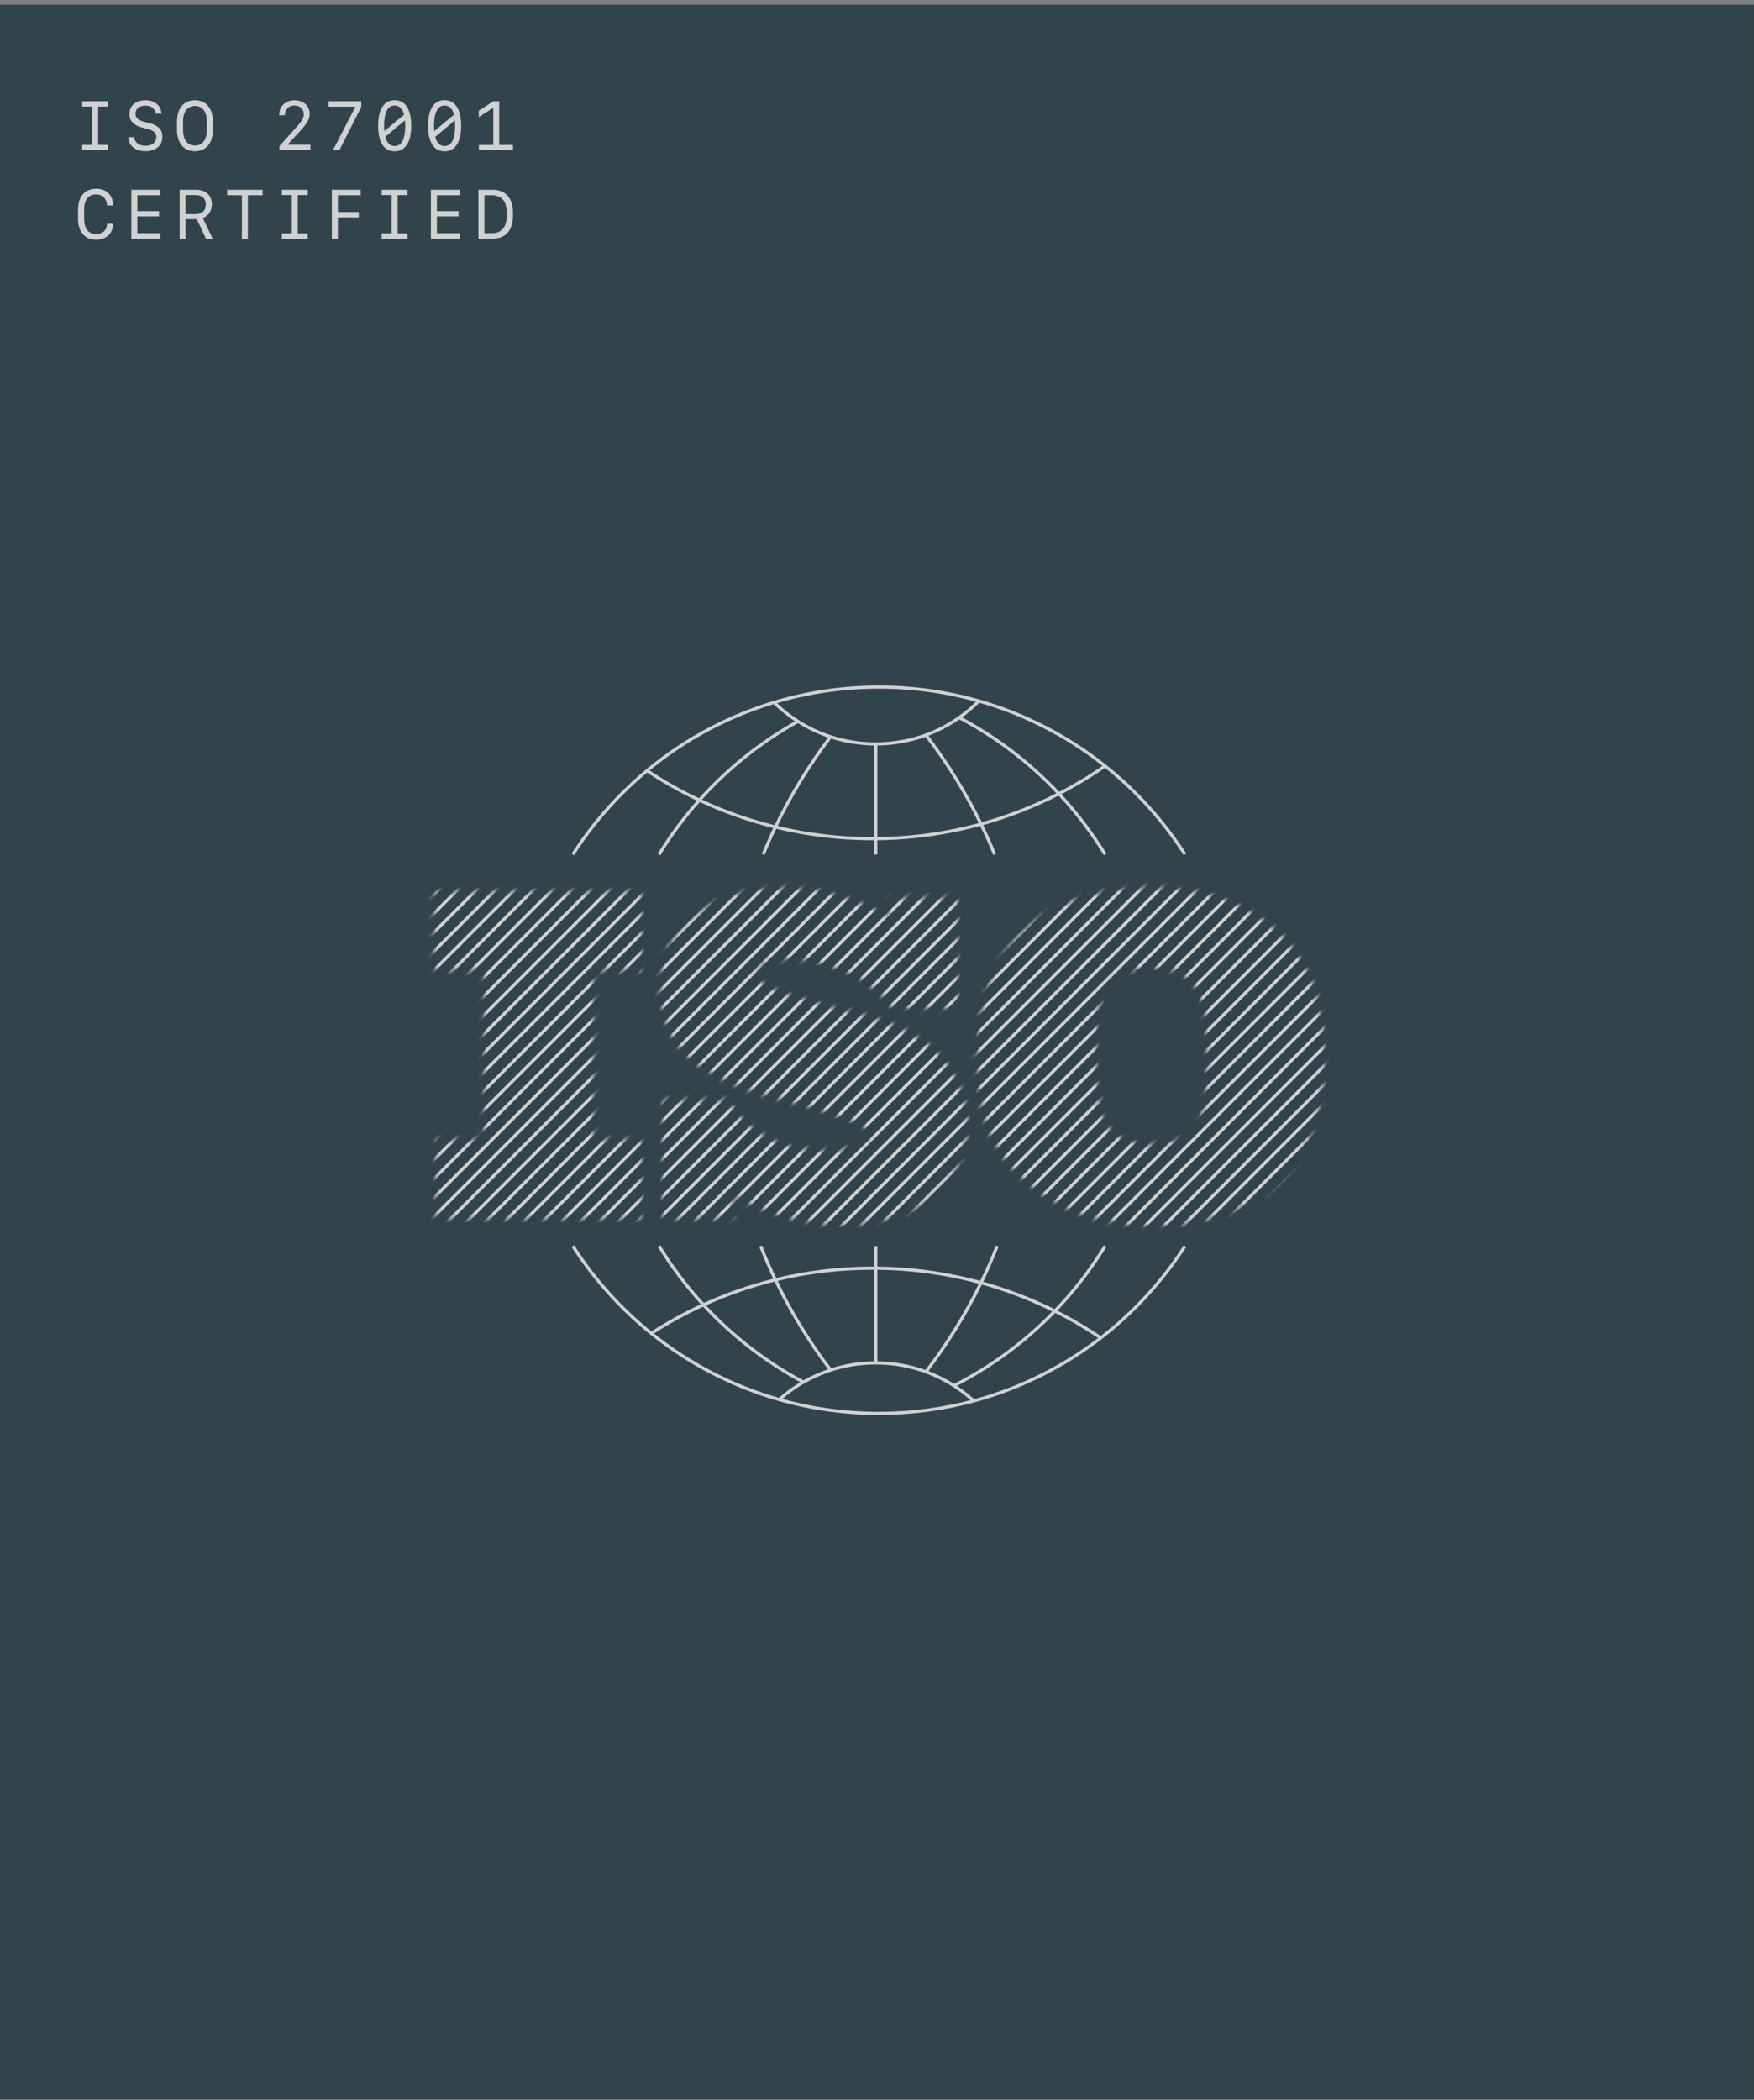 <svg width="355" height="425" viewBox="0 0 355 425" fill="none" xmlns="http://www.w3.org/2000/svg">
<rect x="0" y="0" width="355" height="425" fill="#808080" stroke="none"/>
<g clip-path="url(#clip0_22_13562)">
<g opacity="0.64">
<rect width="711.277" height="849.191" transform="translate(-356 0.914)" fill="#001D27"/>
<mask id="mask0_22_13562" style="mask-type:alpha" maskUnits="userSpaceOnUse" x="-356" y="1" width="711" height="849">
<path d="M-356 1H355V850H-356V1Z" fill="white"/>
</mask>
<g mask="url(#mask0_22_13562)">
<path d="M-356 0.914H355.277V850.104H-356V0.914Z" fill="white" fill-opacity="0.03"/>
</g>
<g clip-path="url(#clip1_22_13562)">
<mask id="mask1_22_13562" style="mask-type:alpha" maskUnits="userSpaceOnUse" x="-356" y="1" width="914" height="849">
<path d="M548.098 1H-346.137C-351.584 1 -356 4.435 -356 8.672V842.328C-356 846.565 -351.584 850 -346.137 850H548.098C553.545 850 557.961 846.565 557.961 842.328V8.672C557.961 4.435 553.545 1 548.098 1Z" fill="white"/>
</mask>
<g mask="url(#mask1_22_13562)">
<path d="M21.862 30.401H16.641V29.323H18.646V21.572H16.641V20.494H21.862V21.572H19.856V29.323H21.862V30.401ZM25.961 27.765H27.143C27.267 28.851 28.139 29.509 29.458 29.509C30.776 29.509 31.642 28.822 31.642 27.758C31.642 26.9 31.065 26.385 29.726 26.055L28.875 25.841C27.033 25.375 26.201 24.503 26.201 23.067C26.201 21.379 27.473 20.287 29.451 20.287C31.32 20.287 32.604 21.365 32.687 23.012H31.505C31.381 21.99 30.625 21.385 29.458 21.385C28.188 21.385 27.424 21.99 27.424 22.998C27.424 23.856 27.974 24.351 29.266 24.673L30.132 24.893C32.055 25.367 32.865 26.204 32.865 27.694C32.865 29.472 31.526 30.604 29.451 30.604C27.404 30.604 26.065 29.519 25.961 27.761V27.765ZM43.093 26.248C43.093 28.987 41.712 30.608 39.459 30.608C37.207 30.608 35.825 28.987 35.825 26.248V24.649C35.825 21.909 37.206 20.288 39.459 20.288C41.713 20.288 43.093 21.909 43.093 24.649V26.249V26.248ZM39.459 29.462C40.963 29.462 41.87 28.309 41.87 26.241V24.655C41.87 22.588 40.963 21.435 39.459 21.435C37.955 21.435 37.047 22.588 37.047 24.655V26.241C37.047 28.309 37.954 29.462 39.459 29.462ZM56.505 23.282C56.505 21.539 57.797 20.288 59.605 20.288C61.425 20.288 62.675 21.415 62.675 23.069C62.675 24.099 62.207 24.922 60.628 26.645L58.292 29.186V29.302H62.833V30.401H56.56V29.564L59.913 25.836C61.17 24.429 61.473 23.9 61.473 23.117C61.473 22.054 60.724 21.353 59.57 21.353C58.429 21.353 57.675 22.115 57.675 23.282V23.323H56.505V23.282ZM67.393 30.402L71.893 21.669V21.58H66.513V20.494H73.128V21.614L68.684 30.401L67.393 30.402ZM79.88 30.629C77.724 30.629 76.534 28.789 76.534 25.451C76.534 22.114 77.724 20.274 79.88 20.274C82.036 20.274 83.226 22.114 83.226 25.451C83.226 28.789 82.03 30.629 79.88 30.629ZM77.737 25.451L77.785 26.543L81.783 23.207C81.46 21.978 80.815 21.346 79.88 21.346C78.478 21.346 77.737 22.759 77.737 25.451ZM79.88 29.558C81.282 29.558 82.017 28.136 82.017 25.451L81.969 24.346L77.985 27.71C78.307 28.926 78.946 29.558 79.88 29.558ZM89.984 30.629C87.826 30.629 86.638 28.789 86.638 25.451C86.638 22.114 87.826 20.274 89.984 20.274C92.134 20.274 93.33 22.114 93.33 25.451C93.33 28.789 92.134 30.629 89.984 30.629ZM87.841 25.451L87.889 26.543L91.887 23.207C91.564 21.978 90.918 21.346 89.984 21.346C88.582 21.346 87.841 22.759 87.841 25.451ZM89.984 29.558C91.386 29.558 92.12 28.136 92.12 25.451L92.073 24.346L88.087 27.71C88.411 28.926 89.049 29.558 89.984 29.558ZM103.825 30.402H96.913V29.339H99.84V21.869H99.73L96.893 23.702V22.41L99.847 20.494H101.036V29.338H103.825V30.402Z" fill="white"/>
<path d="M19.478 47.359C20.796 47.359 21.635 46.569 21.67 45.292H22.892C22.892 47.208 21.505 48.505 19.478 48.505C17.149 48.505 15.795 46.933 15.795 44.228V42.464C15.795 39.759 17.149 38.187 19.478 38.187C21.566 38.187 22.858 39.458 22.899 41.572H21.67C21.628 40.234 20.741 39.334 19.471 39.334C17.87 39.334 17.032 40.411 17.032 42.464V44.228C17.032 46.281 17.87 47.359 19.478 47.359ZM32.439 47.188V48.3H26.586V38.393H32.439V39.505H27.802V42.719H32.185V43.783H27.802V47.189L32.439 47.188ZM39.836 44.352H37.556V48.3H36.36V38.393H39.685C41.65 38.393 42.879 39.533 42.879 41.373C42.879 42.67 42.158 43.735 41.031 44.106L43.052 48.301H41.684L39.836 44.352ZM37.556 39.47V43.328H39.52C40.888 43.328 41.656 42.636 41.656 41.399C41.656 40.17 40.9 39.47 39.575 39.47H37.556ZM50.167 48.3H48.958V39.505H45.963V38.393H53.162V39.505H50.167V48.3ZM62.276 48.3H57.055V47.222H59.061V39.47H57.055V38.393H62.276V39.47H60.27V47.222H62.276V48.3ZM68.382 48.3H67.165V38.393H73.012V39.505H68.382V42.904H72.614V43.982H68.382V48.3ZM82.484 48.3H77.263V47.222H79.268V39.47H77.263V38.393H82.484V39.47H80.477V47.222H82.484V48.3ZM93.061 47.188V48.3H87.208V38.393H93.061V39.505H88.425V42.719H92.806V43.783H88.425V47.189L93.061 47.188ZM96.831 38.393H99.607C102.417 38.393 103.831 40.047 103.831 43.33C103.831 46.639 102.417 48.301 99.607 48.301H96.831V38.393ZM98.046 39.505V47.188H99.497C101.598 47.188 102.594 45.959 102.594 43.336C102.594 40.741 101.592 39.505 99.497 39.505H98.046Z" fill="white"/>
<mask id="mask2_22_13562" style="mask-type:alpha" maskUnits="userSpaceOnUse" x="87" y="179" width="182" height="70">
<path d="M229.503 180.322C244.528 179.203 260.584 185.258 265.408 200.222L265.629 200.942C267.747 208.17 268.159 216.83 266.221 224.611C264.345 232.145 260.281 238.801 253.484 242.593L252.818 242.951C242.772 248.145 229.816 248.9 219.076 245.108C208.525 241.384 200.172 233.302 198.745 220.776L198.682 220.177C197.589 208.682 199.431 199.169 204.43 192.323C209.261 185.707 217.115 181.479 228.401 180.415L229.503 180.322ZM151.993 180.908C161.332 179.171 172.162 181.258 178.911 185.983L179.306 186.26L179.681 185.956C180.458 185.325 180.595 184.45 180.599 183.71C180.601 183.343 180.569 182.96 180.548 182.633C180.541 182.52 180.539 182.412 180.535 182.308H193.149V203.141L192.892 203.399H180.89C178.62 199.949 174.435 197.156 169.921 195.427C165.419 193.701 160.462 192.985 156.551 193.805L156.176 193.889C154.021 194.405 152.668 195.605 152.781 197.203C152.88 198.599 154.105 199.857 155.943 200.683L156.319 200.843C160.847 202.655 166.812 203.923 172.441 205.433C177.953 206.912 183.154 208.624 186.707 211.283L187.045 211.543C193.601 216.72 196.078 223.968 194.967 230.541C193.892 236.906 189.443 242.697 181.932 245.402L181.196 245.654C170.477 249.135 158.652 246.79 148.883 241.464L147.985 240.973L147.938 241.996L147.752 246.033H134.702V223.255H147.128C151.046 230.774 160.531 233.852 168.455 233.427L169.228 233.374C170.626 233.257 172.007 232.993 173.174 232.609C174.319 232.233 175.348 231.714 175.947 231.031C176.256 230.678 176.479 230.248 176.499 229.754C176.518 229.255 176.329 228.785 175.994 228.36C175.429 227.645 174.382 226.969 172.822 226.319L172.123 226.043C168.393 224.639 164.009 223.531 159.62 222.331C155.21 221.125 150.778 219.821 146.866 218.02C142.955 216.22 139.611 213.944 137.344 210.821C135.158 207.81 133.935 203.96 134.229 198.872L134.262 198.376C134.654 193.216 136.77 189.297 139.925 186.446C143.092 183.585 147.333 181.775 151.993 180.908ZM129.217 181.042V195.801H119.542V231.269H129.217V246.028H88.723L88.721 246.026C88.727 246.019 88.734 246.012 88.739 246.004C88.783 245.935 88.857 245.799 88.857 245.613V231.269H98.53V195.801H88.436V181.042H129.217ZM239.795 196.759C237.412 195.264 234.273 194.952 230.514 195.457L230.507 195.45L230.189 195.496C226.907 195.971 223.641 197.985 222.433 201.298C221.97 202.563 221.646 204.562 221.446 206.866C221.245 209.187 221.165 211.874 221.215 214.55C221.265 217.224 221.445 219.899 221.763 222.194C222.058 224.324 222.481 226.194 223.068 227.427L223.188 227.666C224.87 230.837 228.983 232.253 232.92 232.268C236.738 232.284 240.768 230.987 242.708 228.27L242.89 228.003C243.576 226.935 244.031 225.231 244.34 223.299C244.653 221.341 244.829 219.056 244.904 216.757C245.044 212.452 244.834 208.033 244.496 205.524L244.426 205.049V205.048L244.296 204.312C243.597 200.708 242.115 198.213 239.795 196.759Z" fill="white" stroke="white" stroke-width="1.28"/>
</mask>
<g mask="url(#mask2_22_13562)">
<path d="M-59.24 316.506L101.911 155.444" stroke="white" stroke-width="0.64"/>
<path d="M-55.403 316.506L105.748 155.444M-51.566 316.506L109.585 155.444M-47.729 316.506L113.422 155.444M-43.892 316.506L117.259 155.444M-40.055 316.506L121.096 155.444M-36.218 316.506L124.933 155.444M-32.381 316.506L128.77 155.444M-28.544 316.506L132.607 155.444M-24.707 316.506L136.444 155.444M-20.87 316.506L140.281 155.444M-17.034 316.506L144.118 155.444M-13.197 316.506L147.954 155.444M-9.36 316.506L151.791 155.444M-5.523 316.506L155.628 155.444M-1.686 316.506L159.465 155.444M2.151 316.506L163.302 155.444M5.988 316.506L167.139 155.444M9.825 316.506L170.976 155.444M13.662 316.506L174.813 155.444M17.499 316.506L178.65 155.444M21.336 316.506L182.487 155.444M25.173 316.506L186.324 155.444M29.01 316.506L190.161 155.444M32.847 316.506L193.998 155.444M36.684 316.506L197.835 155.444M40.52 316.506L201.671 155.444M44.357 316.506L205.508 155.444M48.194 316.506L209.345 155.444M52.031 316.506L213.182 155.444M55.868 316.506L217.019 155.444M59.705 316.506L220.856 155.444M63.542 316.506L224.693 155.444M67.38 316.506L228.531 155.444M71.217 316.506L232.368 155.444M75.054 316.506L236.205 155.444M78.891 316.506L240.042 155.444M82.728 316.506L243.879 155.444M86.565 316.506L247.716 155.444M90.402 316.506L251.553 155.444M94.239 316.506L255.39 155.444M98.076 316.506L259.227 155.444M101.913 316.506L263.064 155.444M105.749 316.506L266.901 155.444M109.586 316.506L270.737 155.444M113.423 316.506L274.574 155.444M117.26 316.506L278.411 155.444M121.097 316.506L282.248 155.444M124.934 316.506L286.085 155.444M128.771 316.506L289.922 155.444M132.608 316.506L293.759 155.444M136.445 316.506L297.596 155.444M140.282 316.506L301.433 155.444M144.119 316.506L305.27 155.444M147.956 316.506L309.107 155.444M151.793 316.506L312.944 155.444M155.63 316.506L316.781 155.444M159.466 316.506L320.618 155.444M163.303 316.506L324.454 155.444M167.14 316.506L328.291 155.444M170.977 316.506L332.128 155.444M174.814 316.506L335.965 155.444M178.651 316.506L339.802 155.444M182.488 316.506L343.639 155.444M186.325 316.506L347.476 155.444M190.162 316.506L351.313 155.444M193.999 316.506L355.15 155.444M197.836 316.506L358.987 155.444M201.673 316.506L362.824 155.444M205.51 316.506L366.661 155.444M209.347 316.506L370.498 155.444M213.184 316.506L374.335 155.444M217.02 316.506L378.171 155.444M220.857 316.506L382.008 155.444M224.694 316.506L385.845 155.444M228.531 316.506L389.682 155.444M232.368 316.506L393.519 155.444M236.205 316.506L397.356 155.444M240.042 316.506L401.193 155.444M243.879 316.506L405.03 155.444M247.716 316.506L408.867 155.444M251.553 316.506L412.704 155.444M255.39 316.506L416.541 155.444M259.227 316.506L420.378 155.444" stroke="white" stroke-width="0.64"/>
</g>
<path d="M177.252 150.558C180.823 150.558 184.247 149.921 187.414 148.757M177.252 150.558C174.145 150.561 171.058 150.072 168.104 149.108M177.252 150.558V172.927M187.414 148.757C189.801 147.877 192.064 146.692 194.145 145.23M187.414 148.757C191.721 154.379 195.454 160.418 198.559 166.783M168.104 149.108C165.783 148.349 163.566 147.303 161.504 145.994M168.104 149.108C163.775 154.804 160.035 160.924 156.94 167.373M177.252 275.828C180.823 275.828 184.247 276.464 187.414 277.629M177.252 275.828C174.145 275.825 171.058 276.314 168.104 277.277M177.252 275.828V252.18M187.414 277.629C189.394 278.358 191.29 279.298 193.068 280.435M187.414 277.629C191.721 272.007 195.454 265.968 198.559 259.603M168.104 277.277C163.775 271.581 160.035 265.461 156.94 259.012M168.104 277.277C166.196 277.901 164.358 278.719 162.618 279.719M130.959 155.965C143.693 145.404 160.05 139.053 177.892 139.053C184.911 139.053 191.7 140.036 198.129 141.871M130.959 155.965C134.338 158.214 137.88 160.21 141.555 161.937M130.959 155.965C125.111 160.814 120.047 166.536 115.943 172.927M198.129 141.871C207.423 144.529 216.1 148.997 223.66 155.017M198.129 141.871C196.904 143.104 195.571 144.228 194.145 145.23M141.555 161.937C147.263 155.542 154.007 150.152 161.504 145.994M141.555 161.937C146.489 164.256 151.643 166.078 156.94 167.373M141.555 161.937C138.509 165.349 135.776 169.027 133.389 172.927M223.66 155.017C220.674 157.094 217.553 158.971 214.318 160.635M223.66 155.017C229.999 160.061 235.465 166.112 239.84 172.927M214.318 160.635C208.501 154.411 201.683 149.204 194.145 145.23M214.318 160.635C209.291 163.222 204.01 165.282 198.559 166.783M214.318 160.635C217.845 164.406 220.98 168.525 223.675 172.927M222.79 270.771C215.149 276.672 206.417 281.006 197.094 283.523M222.79 270.771C219.815 268.759 216.712 266.943 213.5 265.335M222.79 270.771C229.498 265.597 235.265 259.308 239.84 252.18M197.094 283.523C190.973 285.173 184.536 286.054 177.892 286.054C171.067 286.06 164.275 285.117 157.711 283.252M197.094 283.523C195.843 282.38 194.496 281.347 193.068 280.435M213.5 265.335C207.581 271.473 200.675 276.577 193.068 280.435M213.5 265.335C208.719 262.941 203.714 261.022 198.559 259.603M213.5 265.335C217.36 261.332 220.772 256.921 223.675 252.18M131.827 269.851C139.47 276.004 148.272 280.562 157.711 283.252M131.827 269.851C135.196 267.67 138.72 265.738 142.371 264.07M131.827 269.851C125.614 264.855 120.25 258.888 115.943 252.18M157.711 283.252C159.221 281.909 160.866 280.725 162.618 279.719M142.371 264.07C147.057 261.931 151.935 260.237 156.94 259.012M142.371 264.07C148.192 270.387 155.037 275.678 162.618 279.719M142.371 264.07C138.996 260.409 135.988 256.426 133.389 252.18M156.677 142.17C158.149 143.609 159.766 144.891 161.504 145.994M198.559 166.783C191.571 168.705 184.213 169.732 176.613 169.732C169.984 169.736 163.379 168.945 156.94 167.373M198.559 166.783C199.542 168.801 200.462 170.85 201.315 172.927M156.94 167.373C156.063 169.201 155.239 171.053 154.469 172.927M198.559 259.603C191.409 257.64 184.028 256.648 176.613 256.654C169.984 256.649 163.379 257.441 156.94 259.012M198.559 259.603C199.745 257.171 200.836 254.695 201.83 252.18M156.94 259.012C155.865 256.77 154.868 254.492 153.953 252.18" stroke="white" stroke-width="0.64"/>
</g>
</g>
</g>
</g>
<defs>
<clipPath id="clip0_22_13562">
<rect width="711.277" height="423.957" fill="white" transform="translate(0 0.914)"/>
</clipPath>
<clipPath id="clip1_22_13562">
<rect width="711" height="849" fill="white" transform="translate(-356 1)"/>
</clipPath>
</defs>
</svg>
